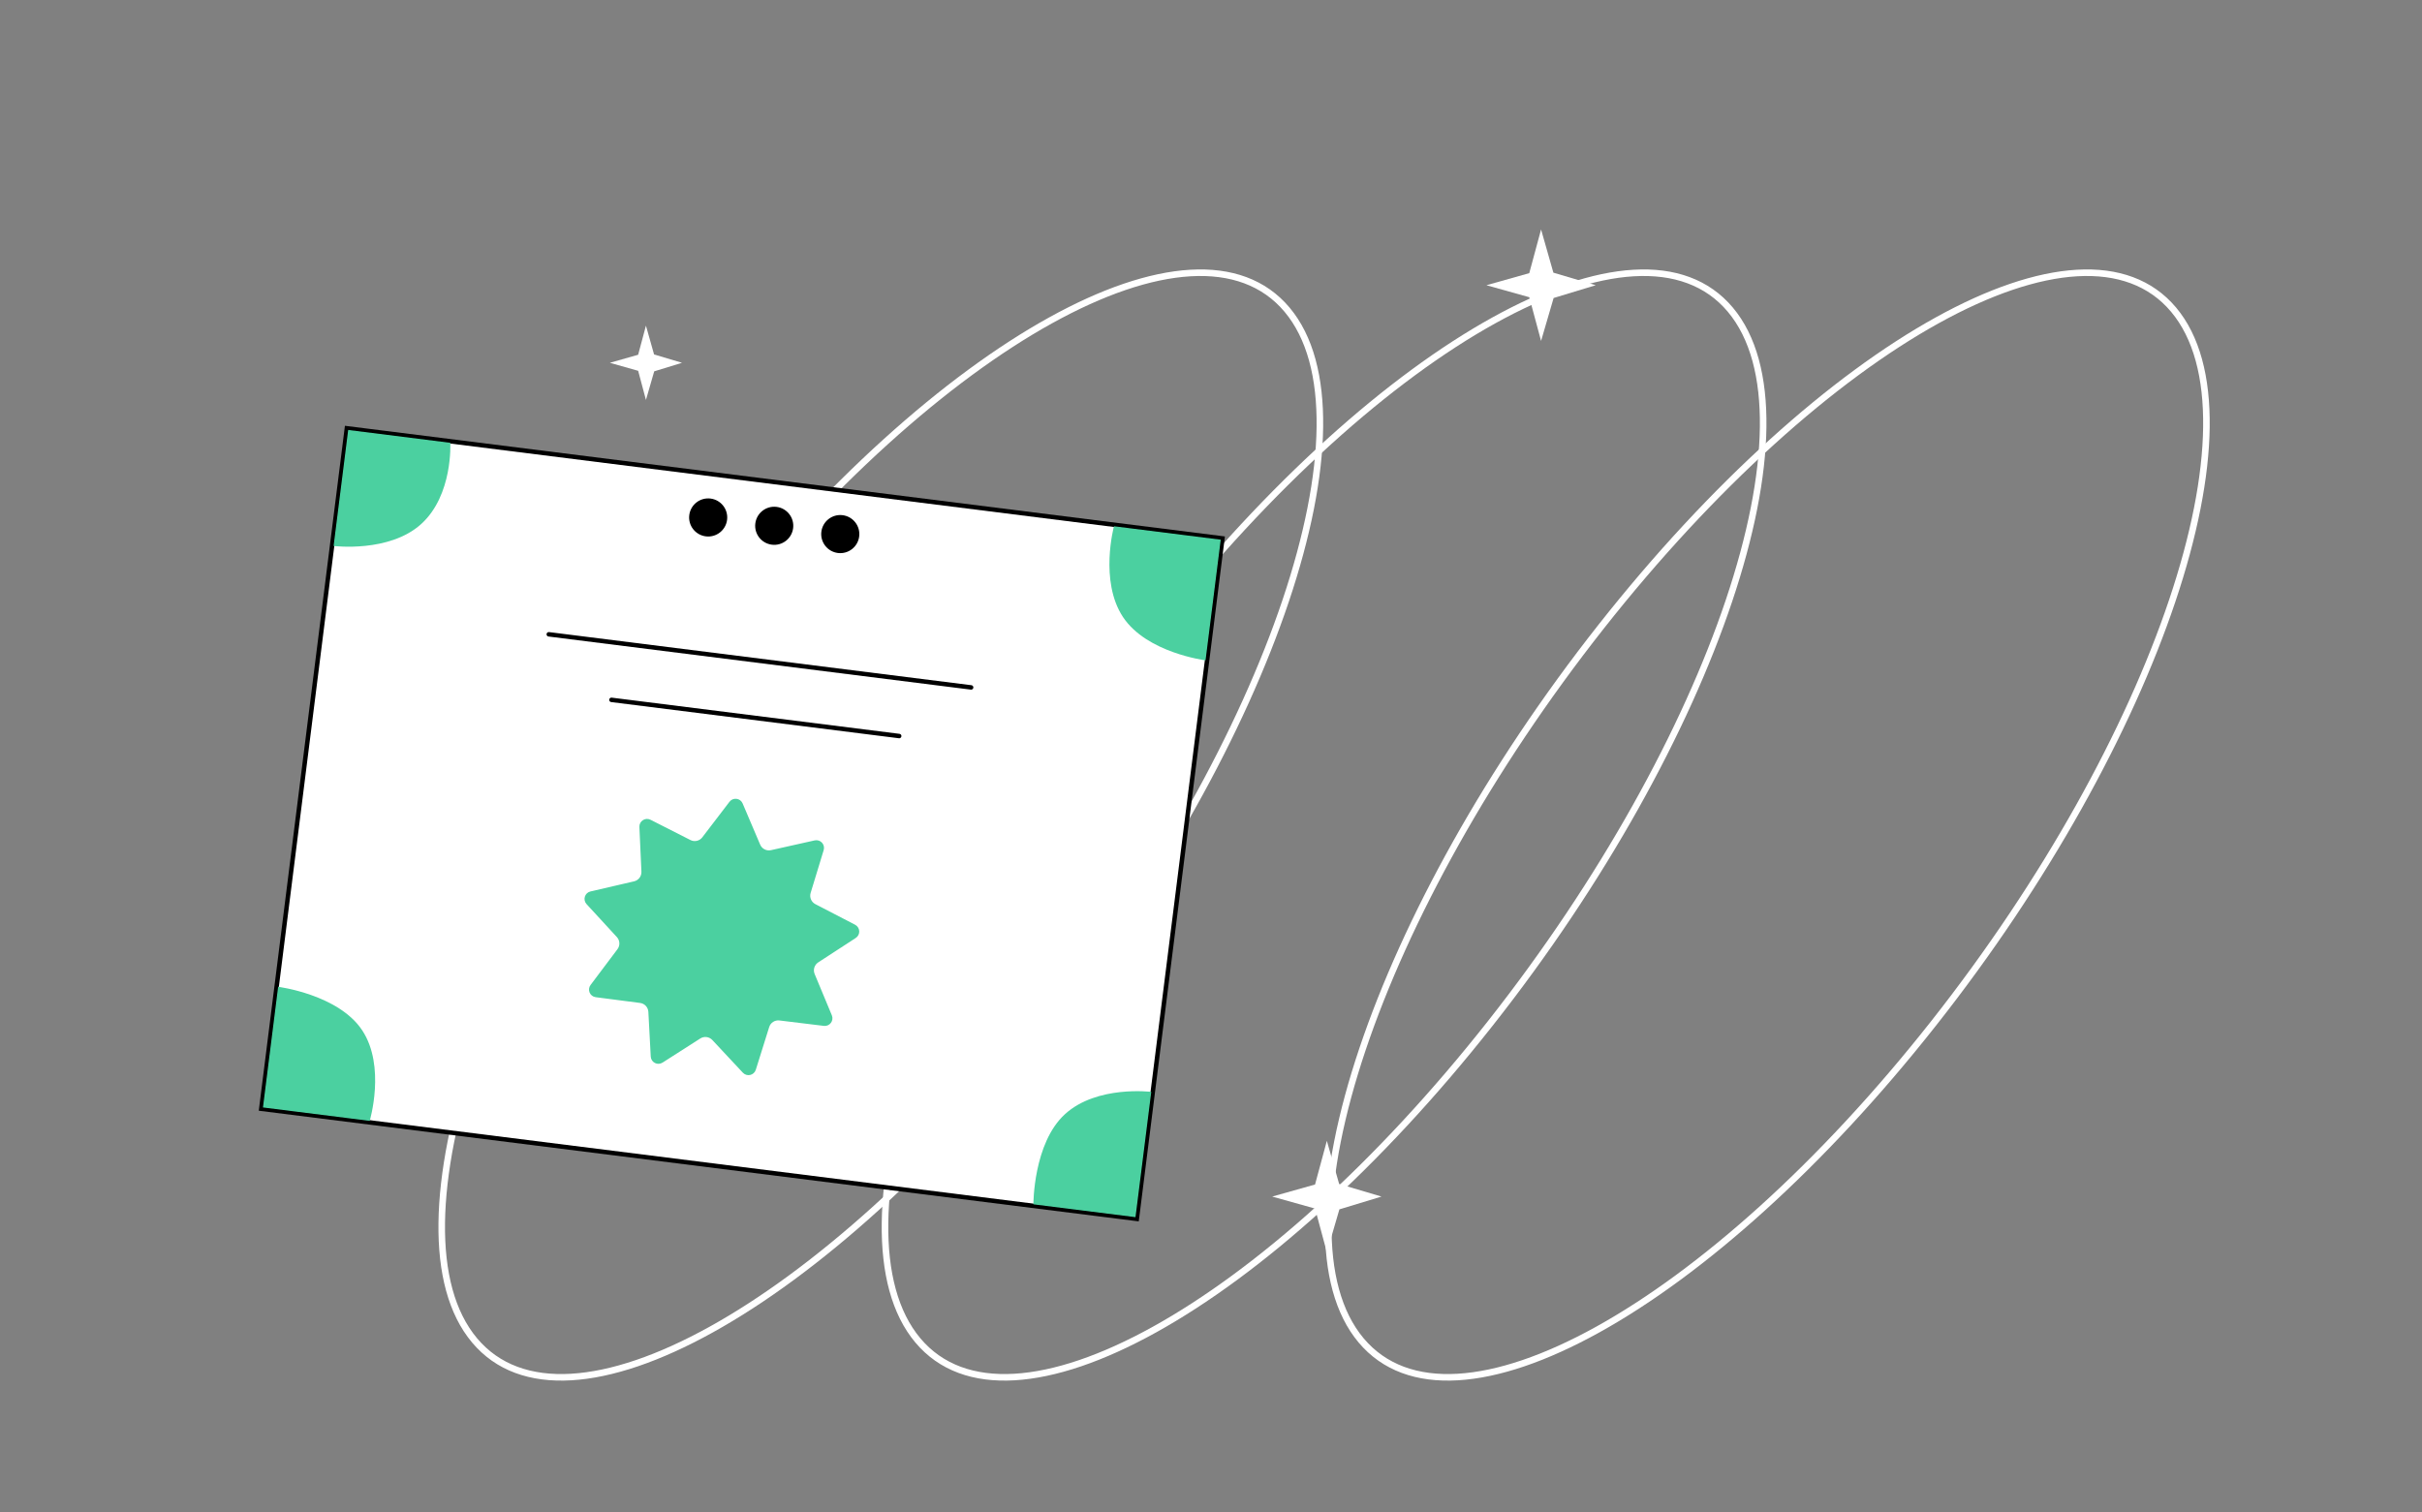 <svg width="1108" height="692" viewBox="0 0 1108 692" fill="none" xmlns="http://www.w3.org/2000/svg">
<rect x="0" y="0" width="1108" height="692" fill="#808080" stroke="none"/>
<g clip-path="url(#clip0_830_5537)">
<path d="M217.099 613.308C259.128 663.396 376.405 598.425 479.045 468.192C581.684 337.959 630.819 191.78 588.791 141.692C546.762 91.604 429.485 156.575 326.845 286.808C224.206 417.041 175.071 563.22 217.099 613.308Z" stroke="white" stroke-width="3"/>
<path d="M419.889 613.308C461.917 663.396 579.194 598.425 681.834 468.192C784.473 337.959 833.608 191.78 791.58 141.692C749.551 91.604 632.274 156.575 529.634 286.808C426.995 417.041 377.86 563.22 419.889 613.308Z" stroke="white" stroke-width="3"/>
<path d="M622.672 613.308C664.701 663.396 781.978 598.425 884.617 468.192C987.257 337.959 1036.39 191.78 994.363 141.692C952.335 91.604 835.058 156.575 732.418 286.808C629.778 417.041 580.644 563.22 622.672 613.308Z" stroke="white" stroke-width="3"/>
<path d="M312 166.003L299.287 169.905L295.5 183L291.945 169.666L279 166.003L291.935 162.323L295.5 149L299.216 162.173L312 166.003Z" fill="white"/>
<path d="M559.226 246.344L158.68 195.966L119.518 507.339L520.063 557.717L559.226 246.344Z" fill="white" stroke="black" stroke-width="2.041"/>
<path d="M251.053 290.234L444.262 314.536L251.053 290.234Z" fill="black"/>
<path d="M251.053 290.234L444.262 314.536" stroke="black" stroke-width="2.041" stroke-linecap="round"/>
<path d="M279.717 320.227L411.353 336.784L279.717 320.227Z" fill="black"/>
<path d="M279.717 320.227L411.353 336.784" stroke="black" stroke-width="2.041" stroke-linecap="round"/>
<path d="M192.699 239.76C178.091 253.02 152.613 249.816 152.613 249.816L159.289 196.736L206 202.611C206 202.611 207.308 226.5 192.699 239.76Z" fill="#4BD0A0"/>
<path d="M165.713 471.459C154.843 454.998 127.242 451.526 127.242 451.526L120.299 506.727L169.132 512.87C169.132 512.87 176.583 487.925 165.713 471.459Z" fill="#4BD0A0"/>
<path d="M513.712 282.291C524.579 298.755 551.504 302.142 551.504 302.142L558.447 246.939L509.613 240.797C509.613 240.797 502.843 265.827 513.712 282.291Z" fill="#4BD0A0"/>
<path d="M487.26 509.743C501.869 496.482 526.669 499.601 526.669 499.601L519.458 556.928L472.75 551.053C472.75 551.053 472.652 523.004 487.26 509.743Z" fill="#4BD0A0"/>
<path d="M338.793 368.019L346.816 386.867C347.828 389.247 350.399 390.565 352.923 390.001L372.916 385.531C374.773 385.117 376.389 386.861 375.835 388.684L369.865 408.276C369.113 410.753 370.232 413.414 372.53 414.604L390.716 424.03C392.407 424.907 392.526 427.283 390.926 428.323L373.759 439.494C371.59 440.908 370.739 443.668 371.733 446.055L379.607 464.965C380.34 466.725 378.903 468.62 377.011 468.39L356.676 465.913C354.111 465.6 351.681 467.166 350.909 469.638L344.786 489.183C344.214 491.003 341.897 491.53 340.595 490.139L326.61 475.171C324.844 473.281 321.978 472.92 319.798 474.314L302.543 485.352C300.938 486.379 298.821 485.294 298.719 483.389L297.627 462.935C297.488 460.35 295.526 458.232 292.959 457.901L272.645 455.263C270.756 455.017 269.832 452.827 270.979 451.302L283.289 434.933C284.844 432.864 284.702 429.98 282.951 428.072L269.083 412.997C267.795 411.594 268.496 409.323 270.351 408.892L290.306 404.263C292.828 403.677 294.573 401.378 294.455 398.793L293.524 378.331C293.436 376.428 295.435 375.139 297.134 375.999L315.395 385.28C317.702 386.453 320.516 385.811 322.089 383.757L334.529 367.483C335.687 365.969 338.046 366.267 338.793 368.019Z" fill="#4BD0A0" stroke="#4BD0A0" stroke-width="2.041"/>
<path d="M323.012 244.406C327.228 244.937 331.078 241.948 331.608 237.73C332.14 233.513 329.149 229.664 324.933 229.134C320.716 228.603 316.866 231.592 316.337 235.809C315.807 240.027 318.795 243.876 323.012 244.406Z" fill="black" stroke="black" stroke-width="2.041"/>
<path d="M353.229 248.218C357.445 248.749 361.293 245.76 361.825 241.543C362.354 237.326 359.366 233.477 355.15 232.946C350.931 232.416 347.083 235.405 346.551 239.622C346.022 243.839 349.01 247.688 353.229 248.218Z" fill="black" stroke="black" stroke-width="2.041"/>
<path d="M383.443 252.015C387.659 252.546 391.507 249.557 392.039 245.34C392.568 241.122 389.58 237.274 385.363 236.743C381.145 236.213 377.297 239.201 376.765 243.419C376.236 247.636 379.224 251.485 383.443 252.015Z" fill="black" stroke="black" stroke-width="2.041"/>
<path d="M730 130.504L710.737 136.357L705 156L699.614 135.999L680 130.504L699.598 124.985L705 105L710.631 124.76L730 130.504Z" fill="white"/>
<path d="M632 547.504L612.737 553.357L607 573L601.614 552.999L582 547.504L601.598 541.985L607 522L612.631 541.76L632 547.504Z" fill="white"/>
</g>
<defs>
<clipPath id="clip0_830_5537">
<rect width="1108" height="692" fill="white"/>
</clipPath>
</defs>
</svg>
